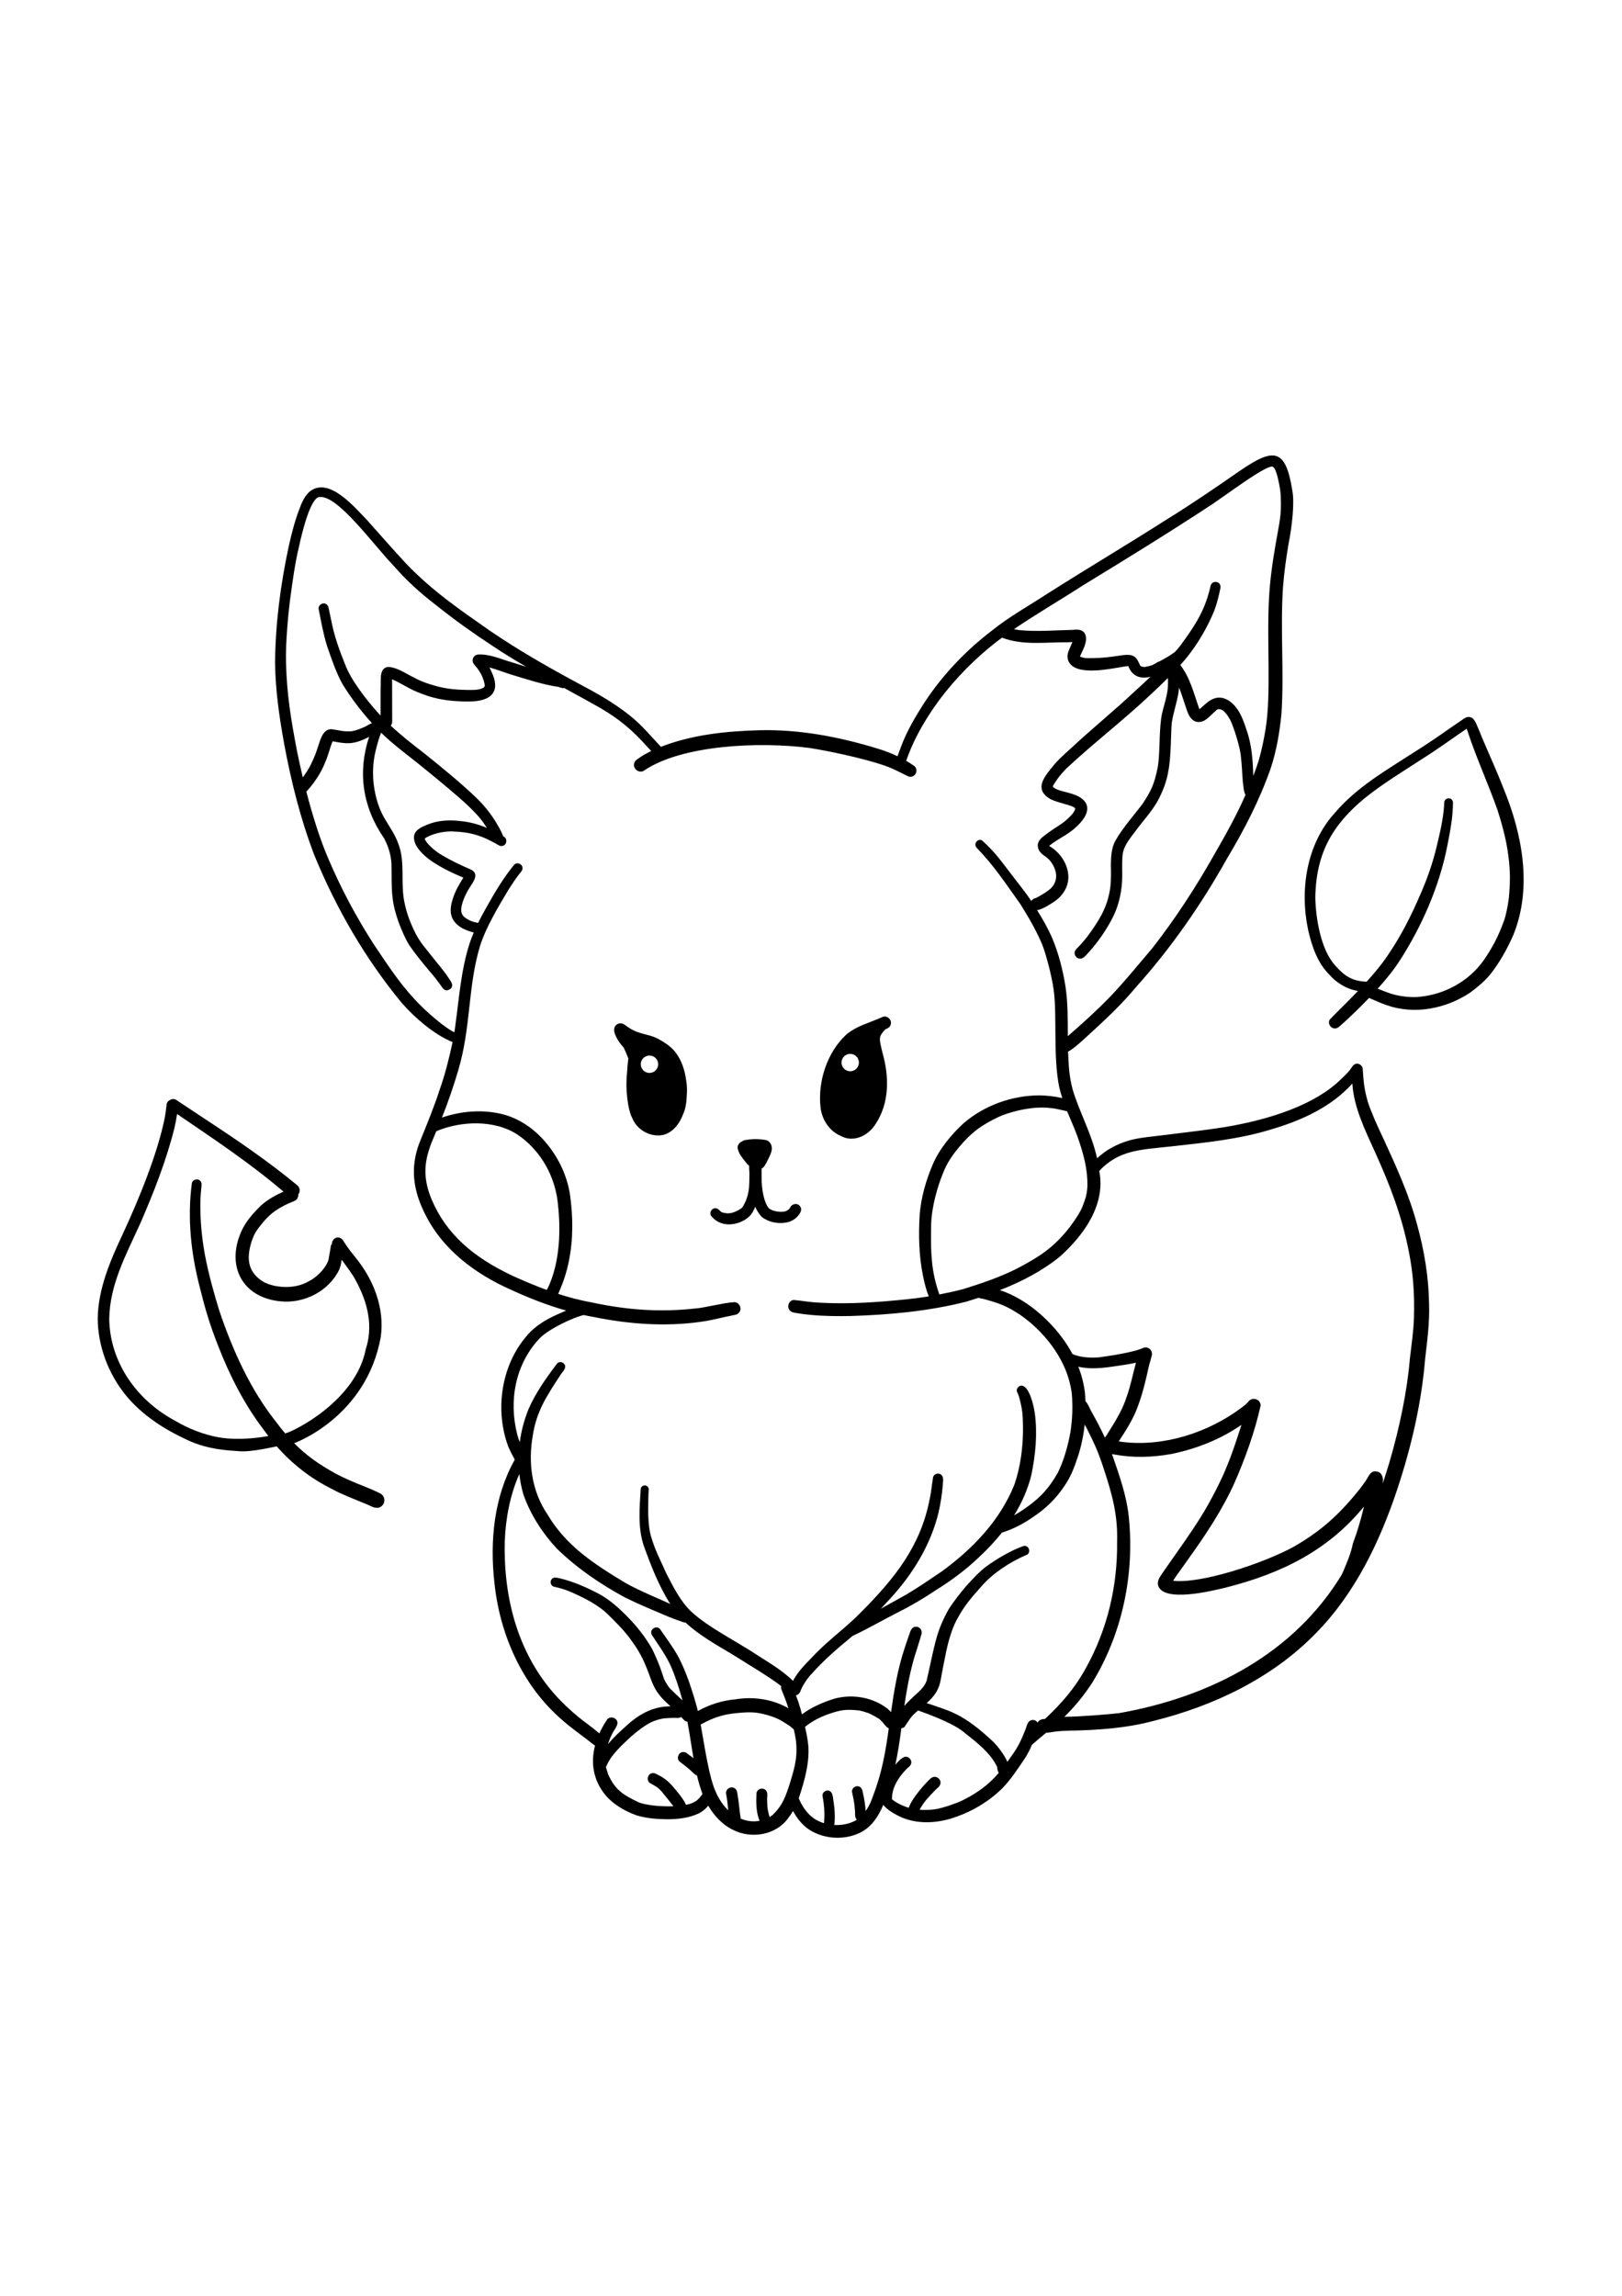 <?xml version="1.0" encoding="utf-8"?>
<!-- Generator: Adobe Illustrator 27.5.0, SVG Export Plug-In . SVG Version: 6.00 Build 0)  -->
<svg xmlns="http://www.w3.org/2000/svg" xmlns:xlink="http://www.w3.org/1999/xlink" viewBox="0 0 500 500" width="595" height="842" preserveAspectRatio="xMidYMid meet" data-scaled="true">
<g id="BACKGROUND">
	<rect style="fill:#FFFFFF;" width="500" height="500"/>
</g>
<g id="OBJECTS">
	<g>
		<g>
			<path d="M323.478,156.927c0.007,0.007,0.01,0.009,0.017,0.015c0.013,0.01,0.027,0.02,0.04,0.029
				c-0.021-0.018-0.044-0.038-0.069-0.058C323.47,156.919,323.474,156.923,323.478,156.927z"/>
			<path d="M205.64,218.097c-1.536-1.11-3.204-2.074-5.019-2.643c-3.336-0.897-4.781-1.153-7.055-2.698
				c-0.575-0.369-1.074-0.866-1.728-1.092c-0.952-0.257-2.036,0.209-2.374,1.148c-0.507,1.353,0.383,2.774,1.006,3.946
				c0.84,1.21,0.277,0.451,1.199,1.656c0.189,0.203,0.372,0.432,0.579,0.626c0.232,0.508,0.462,1.016,0.689,1.526
				c0.374,0.924,0.277,0.681,0.551,1.353c0.045,0.165,0.124,0.319,0.221,0.459c-0.227,1.549-0.345,3.116-0.432,4.676
				c-0.544,4.508,0.224,11.252,1.651,13.798c1.439,3.603,5.494,5.856,9.314,5.177c3.12-0.656,5.263-3.514,6.306-6.374
				c0.831-1.763,1.062-3.701,1.144-5.628c0.116-1.502,0.135-3.01-0.125-4.5C211.048,225.188,209.391,220.645,205.64,218.097z"/>
			<path d="M259.185,246.308c3.922,2.138,8.445-0.064,10.669-3.595c4.426-6.621,4.264-14.799,2.145-22.186
				c-1.042-4.506-1.223-4.69,0.802-6.96c0.047-0.037,0.084-0.079,0.127-0.117c0.72-0.294,1.46-0.67,1.647-1.496
				c0.41-1.39-0.978-2.798-2.375-2.375c-5.144,2.251-7.837,2.692-11.24,5.406c-6.005,5.512-8.919,14.54-8.023,22.567
				C253.4,241.31,255.646,244.789,259.185,246.308z"/>
			<path d="M232.749,268.29c0.023-0.048,0.04-0.098,0.063-0.147c0.485,1.116,1.118,2.159,1.97,3.081
				c2.003,1.614,4.82,2.19,7.336,1.805c1.627-0.212,3.195-1.099,4.143-2.45c0.603-0.721,1.041-1.841,0.327-2.637
				c-0.778-1.119-2.546-0.749-3.025,0.463c-0.056,0.092-0.12,0.179-0.182,0.268c-0.037,0.041-0.074,0.082-0.136,0.148
				c-0.108,0.107-0.224,0.206-0.339,0.305c-0.044,0.027-0.095,0.057-0.164,0.096c-1.289,0.95-4.82,0.332-5.769-0.681
				c-1.354-1.55-2.212-5.509-2.204-9.316c-0.007-0.955-0.004-1.91-0.003-2.865c0.2-0.109,0.397-0.239,0.583-0.421
				c0.716-0.809,1.098-1.861,1.615-2.802c0.428-0.906,0.905-1.825,0.954-2.845c0.107-1.261-0.723-2.59-2.023-2.764
				c-1.574-0.264-3.189-0.323-4.776-0.158c-0.79,0.133-1.709,0.115-2.367,0.62c-0.796,0.332-1.4,1.07-1.38,1.994
				c0.262,1.793,1.62,3.243,2.684,4.643c0.251,0.302,0.551,0.602,0.881,0.876c-0.069,0.961,0.135,2.092,0.071,2.914
				c-0.035,3.009-0.023,4.333-0.648,6.584c-0.528,1.532-0.322,1.078-1.132,2.679c-0.519,0.752-0.142,0.412-0.869,1.059
				c-2.466,1.476-3.661,1.684-5.748,1.13c-0.079-0.039-0.163-0.083-0.237-0.128c-0.066-0.043-0.109-0.072-0.152-0.1
				c-0.102-0.09-0.203-0.18-0.299-0.276c-0.251-0.242-0.473-0.548-0.821-0.649c-1.484-0.706-2.854,1.351-1.672,2.481
				c3.131,3.662,8.344,2.451,10.887,0.457C231.485,270.844,232.21,269.574,232.749,268.29z"/>
			<path d="M144.983,179.969c0.076,0.032,0.154,0.06,0.23,0.09c-0.041-0.019-0.117-0.05-0.237-0.093
				C144.979,179.967,144.981,179.968,144.983,179.969z"/>
			<path d="M313.906,326.015c-0.003-0.009-0.007-0.017-0.01-0.026c-0.032-0.076-0.068-0.153-0.105-0.229
				C313.776,325.742,313.801,325.81,313.906,326.015z"/>
			<path d="M413.867,380.925c0.019-0.037,0.029-0.058,0.042-0.083c0.013-0.03,0.025-0.059,0.038-0.089
				c-0.023,0.037-0.089,0.165-0.135,0.282C413.832,380.997,413.845,380.961,413.867,380.925z"/>
			<path d="M440.529,298.193c-0.104-8.299-1.476-16.551-3.683-24.542c-2.444-9.138-6.371-17.783-10.322-26.349
				c-2.012-4.272-3.607-7.771-4.791-11.222c-1.202-4.152-1.364-6.088-1.65-10.221c0.069-1.377-1.648-2.428-2.752-1.447
				c-0.485,0.396-0.772,0.985-1.151,1.488c-0.04,0.047-0.48,0.596-0.656,0.786c-0.653,0.707-1.339,1.383-2.046,2.036
				c-8.038,7.974-21.913,12.5-35.901,14.855c-6.131,0.96-11.427,1.548-19.265,2.525c-3.087,0.406-6.208,0.617-9.245,1.332
				c-3.62,0.905-7.107,2.518-9.961,4.945c-0.314,0.262-0.614,0.541-0.916,0.817c-1.709-7.727-5.292-13.833-7.513-21.117
				c-1.122-4.286-1.207-6.947-1.434-11.754c1.436-0.756,3.578-2.59,5.664-4.543c5.381-4.909,10.745-9.855,15.394-15.483
				c10.843-12.086,20.105-25.476,28.025-39.639c5.275-8.791,9.987-17.951,13.379-27.644c1.814-5.483,2.776-11.216,3.328-16.954
				c0.848-12.972-0.422-25.997,0.472-38.966c0.441-5.384,0.87-8.047,1.682-13.136c1.095-5.449,1.956-12.925,1.147-16.776
				c-2.066-12.995-5.872-12.862-16.018-5.943c-7.432,5.152-14.886,10.267-22.583,15.02c-12.252,7.816-24.758,15.224-37.019,23.024
				c-5.637,3.679-11.555,6.956-16.822,11.175c-7.97,6.077-15.032,13.423-20.592,21.771c-2.945,4.53-5.756,9.214-7.615,14.306
				c-0.341,0.915-0.684,1.829-1.022,2.745c-1.95-0.931-3.976-1.704-6.047-2.332c-11.878-3.646-24.249-6.014-36.713-5.676
				c-10.175,0.291-20.634,1.374-30.17,5.108c-0.014-0.014-0.024-0.029-0.039-0.042c-3.12-3.342-6.056-6.88-9.676-9.709
				c-4.935-3.956-10.495-7.024-16.071-9.97c-9.208-4.968-18.304-10.166-26.947-16.074c-9.536-6.677-17.65-12.175-25.916-20.776
				c-4.075-4.393-8.001-8.917-11.999-13.378c-3.799-3.886-11.312-12.943-17.165-9.058c-1.989,1.397-2.905,3.765-3.724,5.962
				c-1.379,3.628-2.317,7.397-3.178,11.176c-2.522,11.776-4.128,23.825-4.221,35.879c0.072,8.361,1.291,16.681,2.763,24.898
				c2.176,11.739,5.086,23.409,9.371,34.565c6.696,16.312,15.634,31.766,26.856,45.389c4.348,4.994,10.046,9.58,14.7,11.684
				c0.377,0.209,0.713,0.336,1.024,0.421c-0.948,4.673-2.451,10.428-3.906,14.475c-1.721,5.357-3.863,10.554-5.973,15.764
				c-3.033,7.269-2.687,14.289,0.99,21.941c5.345,11.469,15.609,19.191,26.954,24.207c5.499,2.528,11.14,4.739,16.946,6.393
				c-0.672,0.276-1.338,0.566-1.998,0.865c-3.867,1.653-7.661,3.821-10.337,7.136c-7.792,9.181-9.681,22.903-5.448,34.071
				c0.588,1.316,1.236,2.605,1.949,3.858c-6.435,11.425-7.733,25.125-6.277,37.989c1.655,15.968,8.639,31.761,20.963,42.315
				c2.4,2.164,6.012,4.727,7.637,5.989c0.103,0.087,0.403,0.331,0.584,0.462c1.09,0.852,0.508,0.42,1.504,1.148
				c0.098,0.089,0.208,0.163,0.323,0.23c-1.399,5.39-0.509,10.692,3.156,15.193c2.481,2.973,6.009,4.972,9.608,6.293
				c3.041,0.928,6.245,1.182,9.411,1.216c3.399,0.011,6.925-0.387,10.007-1.901c0.907-0.507,1.755-1.154,2.43-1.947
				c0.067-0.076,0.17-0.206,0.276-0.343c1.844,3.14,4.381,5.897,7.676,7.475c5.684,2.884,13.384,1.594,17.099-3.803
				c0.514-0.643,0.963-1.326,1.369-2.033c1.398,2.607,3.328,4.936,5.962,6.334c4.711,2.537,10.801,2.594,15.479-0.045
				c3.084-1.844,5.028-4.9,6.377-8.159c1.284,1.52,3.07,2.571,4.835,3.466c5.496,2.672,11.965,2.266,17.597,0.222
				c5.32-1.842,10.268-4.863,14.277-8.821c2.776-2.85,4.922-6.232,7.146-9.512c0.756-1.243,1.408-2.545,1.982-3.882
				c1.415-1.269,2.884-2.476,4.352-3.686c0.338-0.035,0.676-0.084,1.003-0.115c2.477-0.375,3.016-0.452,6.124-0.549
				c8.79-0.163,17.631-0.749,26.151-3.049c18.447-4.591,36.386-13.142,49.777-26.865c12.13-12.264,19.796-28.224,25.189-44.435
				c4.341-13.083,7.494-26.583,8.616-40.342C439.969,309.352,440.717,303.796,440.529,298.193z M332.135,246.458
				c1.993,5.689,3.146,10.199,3.079,15.28c-0.145,2.411-0.486,3.728-1.648,6.638c-1.12,2.527-3.785,6.053-4.422,6.798
				c-4.634,5.706-8.812,8.391-15.379,11.866c-5.197,2.641-10.352,4.438-16.857,6.473c-2.494,0.644-4.952,1.187-7.334,1.645
				c-2.493-7.014-2.696-12.796-2.55-20.494c-0.076-5.942,2.059-13.308,4.135-17.999c1.431-3.183,3.12-5.251,4.584-7.039
				c3.776-4.443,6.569-6.511,11.995-9.144c2.842-1.352,10.184-3.556,16.216-2.758c0.894,0.018,2.109,0.343,4.089,0.761
				c0.314,0.046,0.623,0.162,0.933,0.264C330.021,241.329,331.137,243.74,332.135,246.458z M374.087,159.975
				c-5.614,9.91-11.849,19.47-18.861,28.45c-2.547,2.96-8.943,10.787-13.051,15.003c-4.064,4.213-8.433,8.135-12.84,11.981
				c-0.057,0.046-0.114,0.091-0.172,0.136c-0.023-5.151,0.045-10.312-0.733-15.412c-0.829-5.074-2.093-10.12-4.103-14.861
				c-1.293-2.981-2.924-5.804-4.638-8.568c0.242-0.029,0.443-0.089,0.575-0.105c1.535-0.477,2.933-1.35,4.278-2.216
				c1.579-1.007,2.953-2.313,3.826-3.987c2.548-4.739-0.231-10.531-4.512-13.188c-0.107-0.079-0.213-0.157-0.32-0.236
				c0.094,0.082,0.13,0.126-0.04-0.029c-0.024-0.018-0.049-0.036-0.073-0.054c0.002-0.002,0.003-0.003,0.005-0.004
				c0.014,0.01,0.026,0.02,0.04,0.03c-0.011-0.012-0.022-0.024-0.033-0.036c0.078-0.072,0.16-0.142,0.232-0.189
				c0.012-0.009,0.014-0.011,0.024-0.019c1.255-0.964,2.608-1.784,3.954-2.612c4.401-2.462,11.8-9.059,4.304-12.651
				c-3.169-1.3-6.143-1.405-7.312-2.671c-0.016-0.025-0.038-0.06-0.067-0.107c-0.002-0.004-0.003-0.005-0.004-0.009
				c-0.001-0.003-0.002-0.005-0.003-0.008c0-0.003,0-0.008,0-0.011c0.02-0.093,0.038-0.186,0.068-0.277
				c0.007-0.012,0.012-0.025,0.019-0.038c1.496-2.383,1.919-2.923,3.951-5.113c8.477-7.927,17.719-14.995,26.165-22.958
				c1.768-1.666,3.539-3.335,5.265-5.048c0.102,2.078-0.044,3.746-0.385,5.301c-0.479,2.354-1.322,4.623-1.687,7.003
				c-0.741,5.385-0.31,11.962-1.219,15.9c-0.941,4.48-1.939,6.673-4.455,10.469c-1.923,2.665-6.159,7.377-8.48,11.516
				c-1.205,2.227-1.312,4.794-1.367,7.272c0.105,3.286,0.038,6.356-0.404,8.453c-1.002,5.316-3.348,8.993-6.846,13.79
				c-0.081,0.104-0.179,0.227-0.255,0.316c-0.705,0.883-1.447,1.736-2.223,2.557c-0.422,0.514-1.05,0.899-1.297,1.528
				c-0.387,0.76-0.008,1.74,0.708,2.161c1.627,0.907,2.732-1.012,3.735-1.998c2.806-3.164,5.223-6.687,7.147-10.453
				c1.662-3.262,2.555-6.851,2.839-10.492c0.256-3.03-0.121-6.078,0.25-9.102c0.392-2.707,2.352-4.9,4.482-7.762
				c1.678-2.322,4.04-4.781,6.048-8.134c1.711-3.046,3.015-6.339,3.564-9.8c0.835-4.257,0.752-12.1,1.014-14.626
				c0.537-3.689,1.943-7.204,2.264-10.927c0.873,2.159,1.488,4.375,2.514,7.264c0.83,2.423,2.479,4.131,5.14,2.955
				c1.52-0.84,2.617-2.248,3.941-3.348c0.077-0.052,0.178-0.118,0.286-0.177c0.031-0.009,0.067-0.018,0.106-0.027
				c0.008-0.001,0.011-0.001,0.019-0.001c0.247-0.011,0.495-0.008,0.742,0.008c0.045,0.013,0.085,0.024,0.118,0.033
				c1.047,0.555,0.714,0.383,1.32,0.962c0.896,1.07,0.571,0.587,1.454,2.066c1.153,1.995,3.351,9.326,3.409,11.523
				c0.345,2.659,0.373,5.343,0.624,8.009c0.179,1.179,0.212,2.692,0.792,3.794C381.112,147.693,377.606,153.842,374.087,159.975z
				 M333.768,76.661c13.423-8.187,26.823-16.426,39.957-25.07c4.514-3.069,8.878-6.36,13.509-9.254
				c1.947-1.241,3.936-2.268,4.83-2.351c0.09,0.02,0.179,0.042,0.266,0.071c0.014,0.007,0.028,0.012,0.042,0.019
				c0.052,0.025,0.096,0.061,0.145,0.091c0.607,0.598,0.749,1.174,1.293,2.936c0.84,3.645,1.03,4.827,1.052,8.52
				c0.02,4.218-0.748,7.104-1.571,11.953c-0.994,5.652-1.812,11.345-2.107,17.081c-0.737,13.014,0.729,29.397-1.06,40.289
				c-0.546,3.318-1.23,6.618-2.17,9.848c-0.493,1.535-1.059,3.107-1.611,4.553c-0.149-4.784-0.461-9.621-2.081-14.165
				c-1.098-3.433-2.482-7.194-5.694-9.178c-4.142-2.375-6.847,1.181-8.809,2.797c-0.036-0.074-0.07-0.145-0.098-0.206
				c-1.591-4.456-2.771-9.513-5.819-13.43c0.745-0.83,1.478-1.67,2.179-2.539c3.339-4.227,6.091-8.942,8.172-13.908
				c0.719-1.847,1.243-3.766,1.679-5.697c0.114-0.902,0.645-1.868,0.161-2.727c-0.641-1.146-2.508-0.93-2.827,0.369
				c-1.669,7.332-4.265,11.597-9.275,18.421c-0.455,0.595-1.049,1.294-1.733,2.056c-0.352,0.261-0.762,0.544-1.505,1.04
				c-1.034,0.677-2.133,1.243-3.211,1.845c-0.696,0.177-1.313,0.733-1.976,1.015c-0.261,0.251-2.605,0.812-2.704,0.719
				c-0.309-0.028-0.222,0.068-1.023-0.175c-0.036-0.021-0.076-0.047-0.122-0.076c-0.047-0.045-0.105-0.102-0.165-0.167
				c-0.02-0.027-0.037-0.051-0.063-0.086c-1.088-2.35-1.518-3.711-5.818-3.05c-3.427,0.477-5.148,0.798-9.147,0.855
				c-2.099-0.015-1.795,0.071-3.418-0.421c-0.043-0.02-0.082-0.045-0.124-0.068c0.048-0.137,0.102-0.273,0.155-0.409
				c0.001-0.002,0.001-0.003,0.002-0.006c0.685-1.525,1.543-3.051,1.702-4.741c0.096-2.743-1.593-3.407-4.031-3.079
				c-5.547,0.111-11.133,0.626-16.666,0.059c-0.229-0.044-0.956-0.167-1.52-0.279C319.19,85.598,326.94,81.087,333.768,76.661z
				 M91.528,127.547c-1.812-9.56-3.108-17.128-3.362-27.11c-0.176-5.966,0.695-15.112,1.249-19.377
				c0.734-5.394,1.432-10.801,2.689-16.104c1.393-6.516,3.922-15.578,6.412-15.549c5.581-0.737,16.865,15.07,22.961,21.329
				c3.863,4.464,8.282,8.408,12.962,11.995c5.568,4.461,11.385,8.597,17.344,12.517c3.414,2.287,6.919,4.418,10.465,6.478
				c-1.44-0.457-2.88-0.916-4.325-1.355c-3.414-0.959-6.844-2.606-10.448-2.445c-1.175,0.026-2.039,1.185-1.725,2.317
				c0.224,0.699,0.816,1.177,1.253,1.749c0.654,0.855,1.209,1.783,1.668,2.757c0.003,0.006,0.006,0.012,0.009,0.019
				c0.299,0.746,0.546,1.514,0.702,2.302c0.006,0.037,0.01,0.066,0.014,0.093c0.013,0.131,0.024,0.262,0.022,0.394
				c-0.02,0.084-0.043,0.167-0.071,0.248c-0.017,0.031-0.036,0.065-0.06,0.107c-0.091,0.095-0.192,0.19-0.283,0.271
				c-1.191,0.62-2.374,0.701-4.779,0.683c-3.865-0.091-6.03-0.302-9.036-1.007c-3.376-0.9-5.465-1.67-7.769-2.924
				c-2.43-1.193-4.768-2.893-7.524-3.172c-2.256,0.02-2.55,2.211-2.523,4.018c-0.056,2.452-0.069,4.904-0.062,7.356
				c0.001,1.198,0.001,2.397,0.002,3.595c-0.231-0.245-0.465-0.48-0.695-0.731c-3.932-4.361-8.565-10.464-10.216-14.967
				c-1.797-4.412-3.404-8.916-4.293-13.608c-0.285-1.371-0.583-2.739-0.872-4.108c-0.107-0.388-0.363-0.717-0.708-0.921
				c-1.122-0.7-2.666,0.454-2.264,1.741c0.759,3.757,1.403,7.547,2.562,11.209c1.384,3.983,2.719,8.032,4.769,11.733
				c2.62,4.263,5.685,8.283,9.043,11.999c-0.926,0.341-1.867,1.103-2.724,1.354c-0.77,0.311-1.537,0.741-3.273,1.104
				c-0.081,0.015-0.164,0.025-0.245,0.037c-0.028,0.003-0.053,0.006-0.095,0.01c-2.786,0.171-3.221-0.279-6.181-0.632
				c-2.805-0.059-3.508,3.82-4.265,5.907c-0.755,2.266-0.857,2.426-1.977,4.848c-0.631,1.408-1.858,3.184-2.533,4.097
				C92.675,132.994,92.064,130.213,91.528,127.547z M127.463,203.806c-4.624-5.072-7.912-10.128-12.156-16.433
				c-5.465-8.475-10.231-17.376-14.158-26.667c-2.471-5.704-4.785-13.069-6.718-20.534c0.077-0.057,0.151-0.122,0.22-0.197
				c2.411-2.706,4.436-5.74,5.717-9.144c0.847-1.885,1.263-3.922,2.018-5.839c0.044-0.092,0.105-0.2,0.172-0.311
				c1.348,0.24,2.695,0.513,4.066,0.577c2.554,0.168,4.938-0.787,7.158-1.957c-3.558,10.801-2.1,21.542,4.624,31.281
				c1.432,2.739,2.165,5.341,2.27,8.045c0.091,3.398-0.063,6.804,0.327,10.19c0.292,2.7,1.042,5.336,1.971,7.883
				c0.909,2.328,1.856,4.665,3.184,6.791c1.892,2.824,4.099,5.427,6.258,8.048c1.497,1.698,2.411,2.922,3.207,4.024
				c0.895,1.162,1.438,2.644,3.295,1.368c1.003-1.017,0.175-2.157-0.487-3.081c-1.57-2.48-3.564-4.645-5.357-6.959
				c-2.178-2.859-3.214-3.73-4.89-6.827c-2.191-4.294-3.835-8.99-4.014-13.99c-0.251-4.623,0.337-9.404-1.386-13.82
				c-1.041-3.001-2.957-5.532-4.504-8.269c-1.949-3.525-2.91-7.62-3.222-11.479c-0.237-4.708,0.225-7.418,1.565-12.016
				c0.251-0.832,0.536-1.653,0.852-2.463c3.322,3.214,6.999,6.041,10.641,8.884c4.501,3.611,8.962,7.275,13.329,11.048
				c3.151,2.745,6.341,5.819,7.961,8.385c0.23,0.335,0.447,0.679,0.67,1.019c-2.601-1.09-5.332-1.848-8.162-2.101
				c-3.457-0.433-7.04-0.222-10.282,1.135c-1.487,0.647-3.288,1.346-3.896,2.984c-0.614,2.482,1.239,4.718,2.927,6.32
				c3.417,3.168,8.817,5.595,12.17,6.991c-1.293,2.068-2.54,4.178-3.254,6.527c-0.598,1.801-0.975,3.833-0.28,5.661
				c0.571,1.501,1.856,2.646,3.228,3.424c0.729,0.363,2.154,0.99,3.511,1.303c-0.461,1.083-0.887,2.181-1.264,3.299
				c-2.729,8.425-3.291,17.427-4.353,24.834c-0.07,0.738-0.194,1.63-0.355,2.614C137.75,213.386,131.601,208.398,127.463,203.806z
				 M169.387,292.046c-0.142,0.328-0.285,0.654-0.443,0.974c-0.107,0.245-0.254,0.468-0.407,0.686
				c-0.013,0.016-0.026,0.031-0.038,0.047c-3.605-1.32-7.049-2.791-10.427-4.312c-12.213-5.75-20.53-12.905-25.069-23.682
				c-3.251-7.921-1.869-13.2,1.142-20.081c0.119-0.272,0.226-0.55,0.343-0.823c7.516-3.21,18.112-3.662,25.255,1.186
				c6.022,4.142,10.683,11.036,12.029,19.517c1.028,7.633,1.213,17.8-2.29,26.265C169.155,292.585,169.769,291.161,169.387,292.046z
				 M166.346,308.694c2.245-2.383,7.57-5.018,10.594-6.21c0.973-0.373,1.955-0.729,2.965-0.992c1.056,0.228,2.117,0.438,3.184,0.623
				c10.685,2.168,21.752,3.007,32.585,1.516c2.702-0.325,5.343-0.99,7.995-1.578c0.943-0.179,1.877-0.398,2.817-0.592
				c0.363-0.077,0.747-0.148,1.017-0.424c1.691-1.238,0.322-4.006-1.707-3.425c-1.767-0.063-9.326,1.778-11.261,1.846
				c-11.536,1.312-21.835,0.352-32.016-1.819c-3.7-0.672-7.153-1.588-10.451-2.652c0.14-0.312,0.537-1.257,0.645-1.508
				c1.153-2.727,2.045-5.555,2.617-8.461c1.425-6.862,1.329-13.95,0.345-20.866c-1.005-6.176-3.954-12.024-8.144-16.652
				c-3.528-3.911-8.109-6.906-13.287-8.055c-5.852-1.303-12.007-0.792-17.675,1.084c-0.112,0.035-0.222,0.078-0.334,0.114
				c1.893-4.774,3.565-9.639,5.019-14.562c3.977-13.31,2.903-25.71,6.719-38.335c1.756-5.547,5.316-11.571,8.867-17.486
				c1.045-1.642,2.117-3.269,3.322-4.798c-0.013,0.017-0.016,0.021-0.028,0.035c0.158-0.198,0.397-0.503,0.498-0.641
				c0.281-0.284,0.444-0.666,0.442-1.067c0.045-1.272-1.687-2.034-2.576-1.067c-3.11,3.781-5.647,7.98-8.051,12.234
				c-1.066,1.865-2.103,3.753-3.051,5.682c-0.082-0.006-0.156-0.011-0.219-0.016c-0.672-0.119-1.329-0.312-1.964-0.562
				c0.09,0.042,0,0.019-0.23-0.09c-0.01-0.004-0.021-0.008-0.031-0.012c0.01,0.003,0.016,0.006,0.025,0.009
				c-0.019-0.009-0.034-0.016-0.054-0.026c-2.308-1.138-2.874-1.994-2.732-3.846c0.198-1.516,0.977-3.704,2.365-6.016
				c1.315-2.095,3.629-4.74,0.11-6.089c-2.777-1.224-5.538-2.505-8.146-4.062c-3.08-1.71-5.631-4.471-5.576-5.321
				c1.763-1.205,5.549-2.374,8.982-2.121c4.333,0.144,7.803,1.005,11.484,2.958c0.804,0.412,1.588,0.859,2.376,1.3
				c0.354,0.206,0.788,0.264,1.184,0.155c1.273-0.304,1.525-2.182,0.367-2.807c-0.066-0.041-0.134-0.078-0.2-0.118
				c-0.07-0.139-0.144-0.284-0.198-0.453c-0.186-0.406-0.235-0.533-0.045-0.073c-0.215-0.534-0.448-1.061-0.725-1.565
				c-1.888-3.592-4.318-6.873-7.236-9.695c-5.201-4.983-10.826-9.513-16.434-14.027c-3.252-2.504-6.69-5.156-10.071-8.32
				c0.294-0.306,0.48-0.716,0.466-1.193c0.008-3.618-0.004-10.183-0.029-13.077c1.412,0.565,3.125,1.612,4.992,2.591
				c1.992,1.098,4.124,1.909,6.279,2.62c3.903,1.238,8.046,1.642,12.128,1.623c7.7,0.107,10.078-3.442,7.175-9.301
				c-0.166-0.403-0.366-0.807-0.578-1.198c2.226,0.619,4.39,1.466,6.59,2.167c4.868,1.465,9.74,3.115,14.78,3.855
				c0.31,0.161,0.655,0.261,1.001,0.302c-0.001,0.004-0.007,0.007,0,0.012c0.214,0.067,0.427,0.076,0.641,0.029
				c0.018-0.002,0.033-0.007,0.051-0.009c3.707,2.024,7.419,4.042,11.091,6.125c5.93,3.498,9.814,6.711,14.527,12.003
				c0.398,0.426,0.803,0.846,1.206,1.268c-1.286,0.653-2.576,1.309-3.74,2.166c-0.614,0.432-1.327,0.839-1.508,1.625
				c-0.511,1.678,1.48,3.226,2.979,2.29c11.616-7.943,35.452-9.018,50.955-7.023c5.08,0.771,16.339,3.046,23.349,5.486
				c1.693,0.583,2.779,1.107,5.319,2.353c0.659,0.315,1.293,0.681,1.973,0.952c-0.149-0.063-0.299-0.126-0.448-0.189
				c0.448,0.28,1.001,0.367,1.51,0.226c1.549-0.377,1.868-2.663,0.448-3.43c-0.735-0.507-1.492-0.978-2.262-1.425
				c2.043-5.715,4.614-10.623,8.415-16.199c4.569-6.685,10.693-13.369,17.807-19.164c1.043-0.863,2.162-1.728,3.331-2.592
				c6.423,2.478,13.497,1.371,20.223,1.424c0.493-0.01,0.986-0.037,1.479-0.062c-0.269,0.655-0.474,1.106-1.093,2.566
				c-0.565,1.276-0.623,2.829,0.273,3.97c2.762,3.955,13.047,1.595,17.267,0.933c0.265-0.032,0.531-0.055,0.797-0.065
				c1.142,3.127,3.724,4.078,6.825,3.283c-1.72,1.639-3.413,3.206-4.863,4.512c-6.073,5.716-12.546,10.982-18.673,16.638
				c-2.454,2.274-5.059,4.424-7.092,7.102c-2.739,3.391-4.988,6.768-0.08,9.534c2.73,1.238,6.556,1.827,7.314,2.594
				c0.001,0.001,0.004,0.006,0.006,0.007c0.047,0.049,0.084,0.099,0.105,0.15c0,0,0,0,0,0c0.032,0.048,0.064,0.096,0.093,0.145
				c-0.043,0.145-0.089,0.288-0.146,0.428c-0.098,0.21-0.235,0.487-0.336,0.623c-0.533,0.757-0.244,0.417-1.35,1.549
				c-0.254,0.323-1.39,1.267-1.811,1.616c-1.822,1.307-3.777,2.42-5.544,3.803c-1.175,0.865-2.607,2.035-2.337,3.663
				c0.129,1.459,1.337,2.359,2.447,3.153c0.035,0.029,0.088,0.068,0.164,0.118c0.009,0.007,0.019,0.013,0.028,0.02
				c0.556,0.484,0.55,0.367,1.315,1.283c2.063,2.886,2.072,5.321,0.892,7.217c-0.507,0.781-0.853,1.157-1.69,1.746
				c-1.189,0.888-2.48,1.627-3.797,2.306c-0.592,0.084-1.084,0.435-1.381,0.906c-2.13-3.195-4.617-6.132-6.902-9.215
				c-2.501-3.197-4.274-5.869-8.335-9.507c-1.4-0.618-2.698,1.234-1.578,2.341c5.34,5.526,8.769,10.806,13.443,17.334
				c2.483,3.976,4.863,8.061,6.695,12.381c0.997,2.354,2.999,9.674,3.558,13.964c1.113,7.797-0.21,20.468,1.709,30.013
				c0.291,1.218,0.615,2.35,0.962,3.427c-2.284-0.537-4.638-0.778-6.981-0.839c-8.495,0.016-16.969,3.043-23.431,8.582
				c-3.894,3.6-7.431,7.851-9.54,12.753c-2.071,4.88-3.562,10.04-4.005,15.337c-0.397,6.325-0.245,12.745,1.018,18.97
				c0.443,2.141,0.96,4.272,1.766,6.307c-2.324,0.379-4.549,0.674-6.613,0.88c-8.771,0.912-17.602,1.544-26.422,1.091
				c-4.536-0.203-5.539-0.618-8.574-0.865c-1.558,0.09-2.271,2.264-1.127,3.317c0.549,0.573,1.373,0.592,2.105,0.741
				c1.353,0.235,2.718,0.392,4.084,0.526c4.207,0.421,8.438,0.435,12.661,0.357c11.925-0.381,23.932-1.48,35.518-4.432
				c1.266-0.383,2.532-0.779,3.794-1.193c0.227,0.131,0.48,0.216,0.743,0.237c0.229,0.037,0.457,0.075,0.686,0.112
				c0.044,0.017,0.073,0.029,0.07,0.026c4.721,1.294,7.002,2.081,11.198,4.85c7.074,4.855,13.692,12.94,15.566,21.915
				c0.381,1.782,0.529,2.449,0.588,6.238c0.041,2.557-0.188,5.104-0.529,7.636c-0.836,4.901-2.271,9.536-3.918,12.844
				c-2.692,4.801-5.376,7.602-9.017,10.261c-1.448,1.063-2.938,2.073-4.504,2.946c2.374-3.845,4.231-7.987,5.32-12.393
				c1.305-6.293,1.928-12.807,1.059-19.202c-0.534-3.587-2.295-9.521-4.812-8.177c-1.148,0.938-0.708,1.627-0.376,2.304
				c0.013,0.016,0.056,0.102,0.105,0.229c0.006,0.014,0.013,0.029,0.019,0.043c-0.004-0.007-0.005-0.01-0.008-0.017
				c0.018,0.049,0.036,0.102,0.053,0.16c0.285,0.802,0.463,1.637,0.665,2.464c0.489,2.164,0.661,3.28,0.724,7.052
				c0.1,6.772-0.908,12.997-2.633,18.008c-4.567,11.451-13.224,20.066-22.251,26.705c-3.644,2.457-7.257,4.969-11.043,7.204
				c-2.625,1.472-5.255,2.936-7.888,4.394c0.955-1.017,1.9-2.043,2.842-3.07c6.948-7.531,12.515-16.558,14.94-26.583
				c0.649-2.788,1.058-5.625,1.318-8.474c0.007-1.015,0.375-2.254-0.389-3.068c-0.694-0.723-1.978-0.55-2.472,0.319
				c-0.165,0.27-0.212,0.574-0.22,0.885c-0.005,0.044-0.016,0.087-0.019,0.132c-0.078,0.31-0.052,0.302-0.019,0.195
				c-0.016,0.115-0.031,0.23-0.047,0.345c-0.24,0.956-0.273,2.801-0.921,5.67c-2.769,14.311-10.732,24.313-21.116,34.712
				c-4.35,4.485-9.457,8.15-13.844,12.595c-2.515,2.708-5.423,5.256-7.13,8.576c-3.101-3.03-6.854-5.282-10.498-7.601
				c-7.074-4.713-15.703-8.888-20.883-13.763c-3.107-2.898-5.217-6.958-7.607-11.602c-2.034-4.564-3.568-7.305-4.849-11.772
				c-0.871-3.156-0.861-7.213-0.775-11.415c0.019-0.954,0.069-1.908,0.123-2.861c-0.001-0.327-0.13-0.641-0.361-0.872
				c-0.712-0.766-2.149-0.197-2.105,0.872c-0.364,5.746-0.906,11.711,0.908,17.276c2.237,6.176,4.646,12.475,8.21,18.031
				c-4.615-2.094-9.335-3.981-13.769-6.443c-10.027-6.014-18.456-11.637-24-21.005c-5.081-7.437-6.045-16.277-4.636-24.322
				c1.093-7.379,4.171-12.14,8.353-18.499c0.453-0.853,1.456-1.704,1.64-2.608c0.266-1.313-1.555-2.226-2.467-1.227
				c-3.359,4.434-6.647,9.046-8.866,14.17c-1.293,3.228-2.189,6.632-2.655,10.092c-0.285-0.707-0.542-1.47-0.79-2.42
				C156.775,327.815,158.863,316.595,166.346,308.694z M184.759,430.44c-1.045-0.887-2.116-1.743-3.207-2.572
				c-2.511-1.852-4.292-3.237-7.154-5.952c-13.788-13.083-19.298-31.481-18.79-50.719c0.245-7.03,1.663-14.413,4.487-20.69
				c0.238,2.139,0.65,4.259,1.263,6.329c2.164,6.173,5.833,11.839,10.273,16.62c6.181,6.024,13.406,10.958,20.983,15.057
				c5.355,2.638,9.426,4.218,13.421,5.948c1.207,0.46,2.402,0.964,3.637,1.347c-0.006-0.005-0.031-0.017-0.063-0.03
				c0.282,0.117,0.569,0.224,0.854,0.333c0.267,0.122,0.56,0.173,0.85,0.156c4.182,3.858,9.242,6.725,14.113,9.614
				c5.313,3.316,12.348,7.534,15.396,9.982c-0.075,0.275-0.083,0.573,0.011,0.878c0.793,1.956,1.582,3.914,2.195,5.935
				c-4.929-2.831-10.856-3.664-16.437-2.73c-4.04,0.359-7.928,1.617-11.468,3.583c-0.751-3.083-1.737-6.108-2.76-9.11
				c-0.994-2.779-2.11-5.528-3.543-8.113c-1.557-2.701-3.42-5.204-5.179-7.773c-1.031-1.72-3.699-0.24-2.69,1.572
				c2.01,3.088,4.226,6.074,5.767,9.436c1.225,2.685,2.572,6.68,3.669,10.747c-1.856-1.821-4.025-3.658-4.487-4.536
				c-1.397-2.085-1.165-2.128-1.95-4.312c-0.647-2.045-1.524-4.001-2.404-5.953c-0.801-1.768-1.919-3.369-3.002-4.973
				c-0.102-0.149-0.175-0.246-0.249-0.33c-1.4-1.9-2.916-3.719-4.574-5.398c-2.655-2.749-5.482-5.329-8.83-7.214
				c-3.957-2.108-8.142-3.965-12.522-4.98c-0.641-0.099-1.334-0.384-1.935-0.008c-1.079,0.593-0.861,2.344,0.345,2.639
				c3.327,0.704,5.288,1.628,7.697,2.759c2.731,1.288,5.35,2.792,7.716,4.678c0.586,0.423,4.799,4.581,6.364,6.479
				c1.405,1.71,1.266,1.478,2.583,3.354c0,0,0.001,0.003,0.001,0.003c2.758,3.841,3.98,7.18,4.819,9.365
				c0.851,2.338,1.659,4.753,3.288,6.684c0.974,1.345,2.242,2.415,3.461,3.529c-0.364,0.021-0.732,0.045-1.096,0.06
				c-5.195,0.222-9.534,3.177-12.398,5.834c-2.045,1.821-4.06,3.701-5.826,5.796c0.186-0.543,0.406-1.138,0.669-1.829
				c0.145-0.316,0.424-0.925,0.534-1.135c0.464-1.136,1.441-2.082,1.715-3.272c0.348-1.875-2.383-2.811-3.304-1.142
				C186.117,427.726,185.374,429.081,184.759,430.44z M216.049,449.769c0.035-0.048-0.358,0.46-0.562,0.67
				c-1.001,0.968-0.582,0.657-2.14,1.472c-0.515,0.219-1.149,0.396-1.854,0.54c0,0,0,0,0-0.001
				c-0.032-0.054-0.064-0.108-0.095-0.163c-0.427-0.993-1.117-1.879-1.738-2.759c-1.529-1.867-2.977-3.894-5.002-5.257
				c-0.77-0.54-1.611-0.961-2.454-1.375c-0.389-0.229-0.87-0.29-1.305-0.171c-1.406,0.34-1.678,2.402-0.404,3.094
				c1.982,1.122,2.106,1.073,3.446,2.496c1.58,1.972,2.652,3.233,3.653,4.568c-3.903,0.157-8.358-0.309-10.594-1.157
				c-5.165-2.439-7.352-3.948-9.471-8.54c-0.057-0.145-0.141-0.363-0.198-0.537c-0.264-0.87-0.432-1.398-0.544-1.827
				c1.199-2.999,3.362-5.309,6.587-8.336c2.751-2.617,6.092-5.14,8.469-5.965c2.674-0.874,3.157-0.77,6.025-0.878
				c0.708,0.036,1.52,0.134,2.127-0.264c0.506,0.556,0.851,0.945,1.007,1.05c0.267,0.235,0.58,0.356,0.899,0.387
				c0.712,3.722,1.216,7.505,1.87,11.251c-0.434-0.331-0.872-0.656-1.313-0.977c-0.496-0.323-0.929-0.865-1.557-0.891
				c-1.555-0.308-2.592,1.818-1.436,2.887c1.692,1.352,1.793,1.345,3.067,2.453c0.707,0.555,1.447,1.537,2.326,1.883
				c0.459,1.923,1.004,3.823,1.688,5.687C216.368,449.315,216.211,449.545,216.049,449.769z M245.497,436.52
				c-0.102,2.46-0.602,4.698-1.907,8.991c-1.496,4.587-2.292,7.05-5.506,10.14c-0.277,0.199-0.56,0.377-0.845,0.545
				c-0.099-0.338-0.235-0.673-0.288-1.016c-0.4-1.708-0.416-1.959-0.473-4.237c-0.069-0.819,0.22-1.714-0.097-2.487
				c-0.621-1.672-3.238-1.13-3.199,0.644c-0.115,2.54-0.105,5.168,0.712,7.603c0.09,0.211,0.167,0.441,0.258,0.663
				c-1.948,0.372-3.968,0.128-5.881-0.695c0.055-0.331-0.009-0.659-0.08-0.988c-0.014-0.074-0.025-0.149-0.036-0.224
				c-0.033-0.278-0.094-0.769-0.12-0.977c-0.205-1.755-0.38-3.517-0.688-5.258c-0.101-0.729-0.233-1.547-0.95-1.925
				c-1.261-0.794-2.968,0.516-2.527,1.942c0.355,2.04,0.395,2.665,0.63,4.894c-1.474-1.408-2.77-3.232-3.762-5.45
				c-2.174-4.657-3.444-13.807-4.746-20.99c0.045-0.023,0.094-0.034,0.138-0.061c4.063-2.246,7.075-3.126,11.381-3.497
				c4.028-0.397,5.873-0.224,8.904,0.607c3.036,0.901,3.903,1.348,7.002,3.374c0.042,0.03,0.083,0.062,0.124,0.092
				c0.368,0.317,0.727,0.696,1.143,0.949C245.273,431.603,245.612,433.644,245.497,436.52z M273.637,431.255
				c-0.819,5.661-1.932,11.297-3.874,16.69c-1.092,2.969-1.302,4.021-2.911,6.423c-0.008-0.109-0.015-0.218-0.017-0.325
				c-0.153-1.628-0.37-3.253-0.738-4.848c-0.193-0.613-0.167-1.349-0.589-1.86c-0.995-1.408-3.3-0.243-2.81,1.4
				c0.544,2.527,0.637,2.958,0.827,5.156c0.16,1.007-0.173,2.437,0.608,3.165c-1.959,1.194-4.478,1.733-6.949,1.603
				c0.013-0.228,0.027-0.483,0.09-0.783c0.158-2.04,0.019-4.085-0.267-6.107c-0.215-1.026-0.163-2.225-0.725-3.124
				c-0.949-1.341-3.144-0.232-2.678,1.334c0.393,2.27,0.68,4.421,0.44,7.558c0,0.183-0.02,0.372-0.038,0.561
				c-0.355-0.111-0.705-0.233-1.043-0.377c-2.554-0.957-5.058-3.254-6.737-7.307c0.438-1.222,0.814-2.468,1.171-3.703
				c1.13-3.885,2.016-7.917,1.818-11.985c-0.166-2.13-0.57-4.221-1.056-6.296c1.893-1.566,4.414-2.979,7.433-4.02
				c3.622-1.216,5.116-1.461,9.072-1.06c0.039,0.006,0.075,0.012,0.126,0.02c0.856,0.144,1.689,0.4,2.511,0.677
				c0.419,0.022,3.941,1.894,4.045,2.214c0.725,0.635,1.247,1.461,1.93,2.137c0.073,0.109,0.277,0.238,0.491,0.348
				c0.067,0.047,0.133,0.092,0.205,0.131C273.861,429.691,273.749,430.489,273.637,431.255z M298.963,449.877
				c-3.537,1.915-3.289,1.702-6.905,2.972c-3.447,1.056-4.685,1.254-8.544,1.129c-0.008,0-0.016-0.001-0.025-0.001
				c1.243-2.405,2.403-3.509,4.603-5.856c0.669-0.785,1.857-1.345,1.833-2.51c0.027-1.156-1.168-2.048-2.273-1.731
				c-0.817,0.262-1.355,1.011-1.952,1.588c-1.566,1.647-3.006,3.418-4.265,5.311c-0.502,0.79-0.938,1.617-1.274,2.492
				c-0.012,0.03-0.026,0.06-0.038,0.09c-2.07-0.641-4.078-1.682-5.2-2.673c0.036-0.132,0.057-0.272,0.052-0.42
				c0.054-3.059,1.846-6.207,4.399-8.774c0.438-0.518,1.146-0.848,1.39-1.502c0.619-1.239-0.707-2.698-2.01-2.299
				c-1.103,0.524-1.974,1.451-2.759,2.412c0.727-3.38,1.271-6.802,1.724-10.229c0.045-0.35,0.091-0.706,0.136-1.058
				c1.07-0.055,1.132-0.717,1.673-1.439c1.062-1.578,0.998-1.528,1.734-2.405c0.548-0.566,1.136-1.094,1.737-1.611
				c5.197,1.841,11.621,4.386,14.645,7.122c3.978,3.126,7.274,5.818,9.294,9.425c0.139,0.256,0.279,0.511,0.409,0.771
				c0.091,0.659,0.137,1.373,0.543,1.903C305.476,445.405,302.866,447.638,298.963,449.877z M322.146,425.967
				c-0.438,0.023-0.873,0.056-1.267,0.237c-0.464,0.153-0.803,0.491-1.024,0.9c-0.301-0.492-0.872-0.819-1.458-0.824
				c-1.895,0.142-1.729,1.991-2.73,4.003c-0.6,1.602-1.64,3.944-3.288,6.296c-0.636,0.926-1.241,1.787-1.835,2.607
				c-1.127-2.397-2.752-4.561-4.62-6.429c-3.044-2.797-6.24-5.503-9.838-7.562c-3.094-1.679-5.152-2.32-8.987-3.625
				c-0.48-0.16-0.962-0.316-1.444-0.472c1.045-0.936,2.025-1.933,2.794-3.129c0.968-1.484,1.439-3.201,1.697-4.937
				c0.395-2.106,0.767-4.217,1.225-6.31c0.799-4.258,2.044-8.498,3.49-11.18c2.453-4.588,4.432-6.762,7.716-10.47
				c3.743-4.284,9.138-7.619,13.642-9.557c1.818-0.515,1.097-3.298-0.776-2.816c-4.036,1.464-7.768,3.723-11.273,6.178
				c-2.414,1.822-4.448,4.08-6.473,6.312c-1.861,2.21-3.662,4.488-5.224,6.921c-1.582,2.802-2.914,5.779-3.773,8.884
				c-1.227,4.358-1.999,8.826-3.069,13.218c-0.389,1.072-0.972,2.132-3.041,3.972c-1.3,1.234-2.679,2.408-3.819,3.796
				c0.682-4.736,1.556-9.644,3.017-14.776c0.645-2.098,1.331-4.184,1.957-6.288c0.13-0.611,0.47-1.219,0.352-1.85
				c-0.038-0.684-0.606-1.275-1.251-1.452c-1.623-0.371-2.158,1.024-2.537,2.303c-0.559,1.51-1.062,3.04-1.558,4.571
				c-2.075,6.253-3.202,13.162-4.081,19.391c-0.589-0.638-1.235-1.217-1.967-1.701c-4.434-3.013-10.214-3.854-15.371-2.482
				c-3.585,1.103-7.117,2.616-10.132,4.872c-0.147-0.57-0.293-1.14-0.435-1.71c-0.399-1.403-0.873-2.782-1.403-4.14
				c0.579-0.17,1.096-0.593,1.337-1.159c0.359-1.317,2.214-4.273,3.527-5.51c3.734-4.241,8.048-7.891,12.391-11.485
				c0.061-0.05,0.119-0.103,0.18-0.153c4.727-2.24,9.266-4.86,13.921-7.245c4.081-2.022,7.997-4.353,11.783-6.883
				c4.785-2.982,9.34-6.34,13.399-10.264c2.477-2.292,4.822-4.785,6.944-7.454c3.511-1.106,6.809-2.814,9.805-4.951
				c3.794-2.504,7.061-5.739,9.546-9.547c1.779-2.553,2.936-5.48,3.901-8.422c1.154-3.368,1.895-6.872,2.267-10.416
				c0.213,0.397,0.429,0.791,0.638,1.19c2.341,4.652,3.46,7.053,5.057,11.891c2.797,8.438,4.546,14.77,4.297,23.131
				c0.163,13.696-3.031,26.892-9.474,38.587C331.384,416.466,327.305,421.125,322.146,425.967z M332.406,317.42
				c4.795,1.115,9.751,0.049,13.672-0.493c1.375-0.193,2.741-0.439,4.096-0.732c-0.972,3.48-1.619,7.068-2.863,10.472
				c-1.16,3.676-3.063,6.943-5.736,11.141c-0.285,0.514-0.63,0.997-0.971,1.481c-1.222-2.632-2.567-5.208-3.983-7.741
				c-0.635-0.965-1.139-2.64-2.018-3.488c-0.027-0.77-0.068-1.539-0.129-2.306C334.173,322.886,333.455,320.095,332.406,317.42z
				 M417.055,371.886c-0.716,3.3-1.65,5.465-3.108,8.866c0.015-0.025,0.006,0.001-0.038,0.089c-0.048,0.111-0.091,0.212-0.14,0.326
				c0.007-0.037,0.024-0.085,0.043-0.134c-0.071,0.133-0.124,0.267-0.159,0.401c-14.557,24.073-40.012,37.705-68.774,42.773
				c-3.224,0.347-11.424,1.067-16.738,1.115c-0.017,0.001-0.032,0.002-0.048,0.003c3.2-3.097,6.014-6.587,8.468-10.299
				c9.398-15.193,13.22-33.58,11.407-51.298c-0.669-6.416-2.811-12.545-4.917-18.605c-0.094-0.253-0.194-0.503-0.291-0.754
				c0.259,0.046,0.511,0.081,0.747,0.108c5.843,1.091,11.857,0.891,17.689-0.175c7.624-1.582,15.089-4.495,21.487-8.963
				c-1.288,4.126-2.951,9.101-4.365,12.482c-1.445,3.804-5.143,11.192-8.323,16.172c-3.122,5.007-6.606,9.775-9.974,14.616
				c-0.759,1.077-1.52,2.152-2.234,3.259c-0.597,0.861-1.055,1.892-0.802,2.954c1.693,5.406,16.569,1.694,20.765,0.7
				c17.528-4.431,31.704-11.564,42.715-25.001C419.54,364.369,418.448,368.185,417.055,371.886z M435.864,302.459
				c-0.137,4.229-0.801,8.412-1.269,12.611c-0.793,9.622-3.113,21.019-6.319,31.916c-0.681,2.234-1.346,4.358-2.017,6.406
				c0.01-0.178,0.023-0.355,0.03-0.533c0.184-1.358-0.44-3.042-1.992-3.146c-1.913-0.344-2.431,1.661-3.307,2.886
				c-1.636,2.358-1.793,2.44-3.737,4.837c-5.88,6.945-11.032,11.145-18.291,15.396c-9.672,5.292-28.826,11.556-37.345,10.559
				c1.374-2.17,2.975-4.2,4.427-6.318c5.524-7.694,10.834-15.598,14.69-24.283c3.235-7.442,6.109-15.477,7.87-23.394
				c-0.004-2.04-2.703-2.823-3.805-1.152c-1.233,1.253-0.961,0.899-2.095,1.812c-10.242,7.696-23.904,12.049-36.439,10.581
				c-0.466-0.069-0.934-0.132-1.402-0.198c2.304-3.495,4.571-7.042,5.969-11.002c1.573-4.283,2.544-8.647,3.205-11.682
				c0.232-1.166,0.706-2.292,0.889-3.461c-0.06,0.429,0.212-0.432,0.178-0.837c0.005-0.695-0.38-1.362-0.981-1.71
				c-0.724-0.453-1.58-0.258-2.291,0.123c-0.525,0.185-1.943,0.688-2.319,0.723c-4.117,1.038-7.569,1.496-10.783,1.95
				c-3.382,0.277-6.159-0.189-8.02-0.975c-0.036-0.02-0.071-0.03-0.107-0.048c-3.318-6.213-8.382-11.6-14.046-15.533
				c-2.567-1.703-5.37-3.202-8.327-4.16c6.622-2.593,12.966-5.857,18.515-10.35c7.327-6.603,14.154-15.947,12.126-26.33
				c-0.003-0.025-0.007-0.049-0.01-0.074c6.071-6.464,12.718-6.523,22.116-7.534c10.463-1.178,21.034-2.174,31.13-5.325
				c9.172-2.712,18.289-6.859,24.769-14.052c0.455,7.238,3.75,13.986,7.126,21.409c4.224,9.349,8.176,19.276,10.327,30.579
				C435.577,288.417,436.1,294.816,435.864,302.459z"/>
			<path style="fill:#FFFFFF;" d="M202.889,224.207c0,1.481-1.201,2.682-2.682,2.682s-2.682-1.201-2.682-2.682
				c0-1.481,1.201-2.682,2.682-2.682S202.889,222.726,202.889,224.207z"/>
			<path style="fill:#FFFFFF;" d="M264.772,223.689c0,1.481-1.201,2.682-2.682,2.682c-1.482,0-2.682-1.201-2.682-2.682
				c0-1.481,1.201-2.682,2.682-2.682C263.571,221.007,264.772,222.208,264.772,223.689z"/>
		</g>
		<path d="M117.371,308.267c1.282-8.965-2.306-17.926-7.992-24.756c-1.007-1.225-1.962-2.492-2.847-3.808
			c-0.497-0.621-0.772-1.51-1.511-1.879c-1.268-0.753-2.782,0.411-2.688,1.732c-0.539,0.684-0.25,0.63-0.498,1.566
			c0.003,0.016,0.006,0.022,0.008,0.027c-0.171,0.8-0.25,1.627-0.436,2.425c-0.122,2.615-3.467,6.152-6.101,7.447
			c-4.609,2.781-10.76,1.991-13.953,0.335c-4.858-2.871-5.462-6.996-3.904-12.193c0.984-2.934,1.454-3.558,3.574-6.168
			c2.093-2.453,3.556-3.652,6.665-5.288c0.745-0.378,1.501-0.733,2.28-1.039c0.748-0.27,1.567-0.601,1.842-1.42
			c0.125-0.295,0.162-0.594,0.13-0.88c0.627-0.853,0.686-2.125-0.443-2.969c-8.982-7.426-18.647-13.983-28.384-20.369
			c-2.492-1.673-5.003-3.32-7.505-4.978c-0.78-0.458-1.503-1.286-2.486-1.106c-0.278,0.037-0.52,0.142-0.723,0.293
			c-0.291,0.116-0.551,0.311-0.74,0.595c-0.348,0.45-0.333,1.024-0.386,1.563c-0.122,1.094-0.284,2.183-0.475,3.267
			c-2.195,10.883-7.71,24.584-13.036,36.033c-3.798,8.1-7.48,16.69-7.638,25.768c0.032,8.547,3.224,17.048,8.591,23.673
			c5.021,6.166,11.817,10.527,18.973,13.837c6.719,3.233,13.946,3.289,15.986,3.484c3.756,0.359,10.659-1.35,11.629-1.483
			c4.715,5.377,10.438,9.843,16.85,13.052c3.402,1.846,7.035,3.183,10.598,4.674c1.142,0.388,2.223,1.223,3.451,1.212
			c0.934,0.046,1.815-0.644,2.139-1.498c0.291-0.802,0.145-1.688-0.389-2.354c-0.408-0.523-1.044-0.714-1.611-1.008
			c-1.474-0.711-2.998-1.314-4.511-1.937c-2.827-1.1-5.61-2.305-8.296-3.717c-5.299-2.893-9.261-5.765-12.869-9.416
			C91.201,340.838,112.974,332.759,117.371,308.267z M84.935,334.214c-7.57-9.579-13.021-21.293-17.332-34.05
			c-1.33-4.293-3.385-11.429-4.475-17.458c-1.08-5.971-1.363-10.81-1.372-14.901c-0.011-1.77,0.096-3.538,0.28-5.298
			c0.029-0.77,0.32-1.636-0.242-2.28c-0.788-1.007-2.581-0.496-2.672,0.809c-1.403,10.656-0.237,21.527,2.459,31.892
			c1.759,7.066,3.058,11.406,5.637,17.984c3.598,9.303,8.169,18.247,14.25,26.182c0.404,0.579,0.822,1.148,1.248,1.711
			c-0.258,0.035-0.507,0.07-0.775,0.107c-0.055,0.009-7.676,1.459-14.481,0.282c-4.42-0.764-9.316-2.648-13.238-4.982
			c-12.835-6.806-20.384-18.922-20.55-31.576c0.195-10.482,4.997-19.351,9.585-29.395c4.105-9.488,7.94-19.148,10.465-29.19
			c0.362-1.487,0.64-2.993,0.866-4.506c11.189,7.626,22.502,15.125,32.806,23.93c-2.526,1.096-4.944,2.486-7.005,4.308
			c-2.386,2.376-4.71,4.944-6.054,8.071c-4.633,10.584,0.355,20.248,12.084,21.416c7.336,0.772,15.002-3.123,18.196-9.864
			c0.381-0.953,0.574-1.959,0.712-2.975c1.639,2.29,3.26,4.417,4.108,5.996c4.156,7.406,5.592,14.734,3.296,21.654
			c-3.043,15.855-22.275,25.364-24.823,25.894C86.915,336.805,85.932,335.559,84.935,334.214z"/>
		<path d="M463.483,139.214c-2.044-5.287-4.416-10.436-6.629-15.652c-0.593-1.478-1.168-2.964-1.827-4.414
			c-0.064-0.129-0.129-0.261-0.208-0.383c-0.382-0.712-0.902-1.444-1.753-1.557c-0.854-0.171-1.606,0.321-2.26,0.812
			c-1.243,0.844-2.486,1.689-3.723,2.543c-3.562,2.518-7.163,4.984-10.865,7.293c-8.663,5.622-17.875,10.817-24.646,18.785
			c-8.767,9.546-10.951,23.606-8.363,35.999c1.146,5.042,2.836,10.275,6.614,13.981c1.889,2.182,4.888,4.35,8.784,5.01
			c-3.572,3.731-6.956,6.941-8.668,8.78c-0.834,1.222,0.358,2.984,1.808,2.742c0.818-0.098,1.325-0.819,1.938-1.292
			c1.328-1.152,2.586-2.382,3.86-3.592c1.232-1.181,2.806-2.735,4.489-4.494c0.289,0.126,0.586,0.238,0.86,0.369
			c1.534,0.658,3.057,1.354,4.644,1.878c8.531,2.986,18.159,1.076,25.588-3.843c2.226-1.635,4.375-3.426,6.167-5.537
			c2.967-3.753,5.337-7.976,7.242-12.357C472.402,169.754,469.282,153.273,463.483,139.214z M463.786,179.54
			c-1.872,5.322-3.833,8.88-6.47,12.694c-4.447,6.254-11.712,10.411-19.738,11.189c-2.821,0.34-6.847-0.259-9.23-1.106
			c-1.234-0.423-2.44-0.923-3.653-1.402c2.556-2.84,5.099-5.953,6.905-8.832c6.423-9.977,12.084-22.388,14.596-35.422
			c0.672-3.41,1.353-6.831,1.586-10.305c0.07-0.859,0.095-1.722,0.109-2.584c0.052-0.355-0.05-0.716-0.263-1
			c-0.675-0.939-2.293-0.53-2.415,0.635c-0.138,3.92-0.948,7.764-1.837,11.571c-1.253,5.563-2.671,10.212-5.189,16.104
			c-3.344,7.726-6.211,13.432-10.554,19.806c-1.768,2.612-4.028,5.317-6.363,7.89c-4.654-0.187-6.948-1.959-9.577-4.895
			c-4.64-4.973-6.089-14.936-6.236-20.923c0.196-13.86,5.345-22.584,15.25-30.77c5.525-4.455,11.628-8.115,17.557-11.995
			c4.733-2.95,9.231-6.249,13.833-9.393c0.128,0.311,0.267,0.62,0.353,0.93c2.69,8.215,6.345,16.066,9.201,24.223
			c2.056,6.461,3.659,12.691,3.804,20.485c-0.016,2.141-0.111,4.282-0.323,6.413C464.818,175.596,464.157,178.334,463.786,179.54z"
			/>
	</g>
</g>
</svg>
